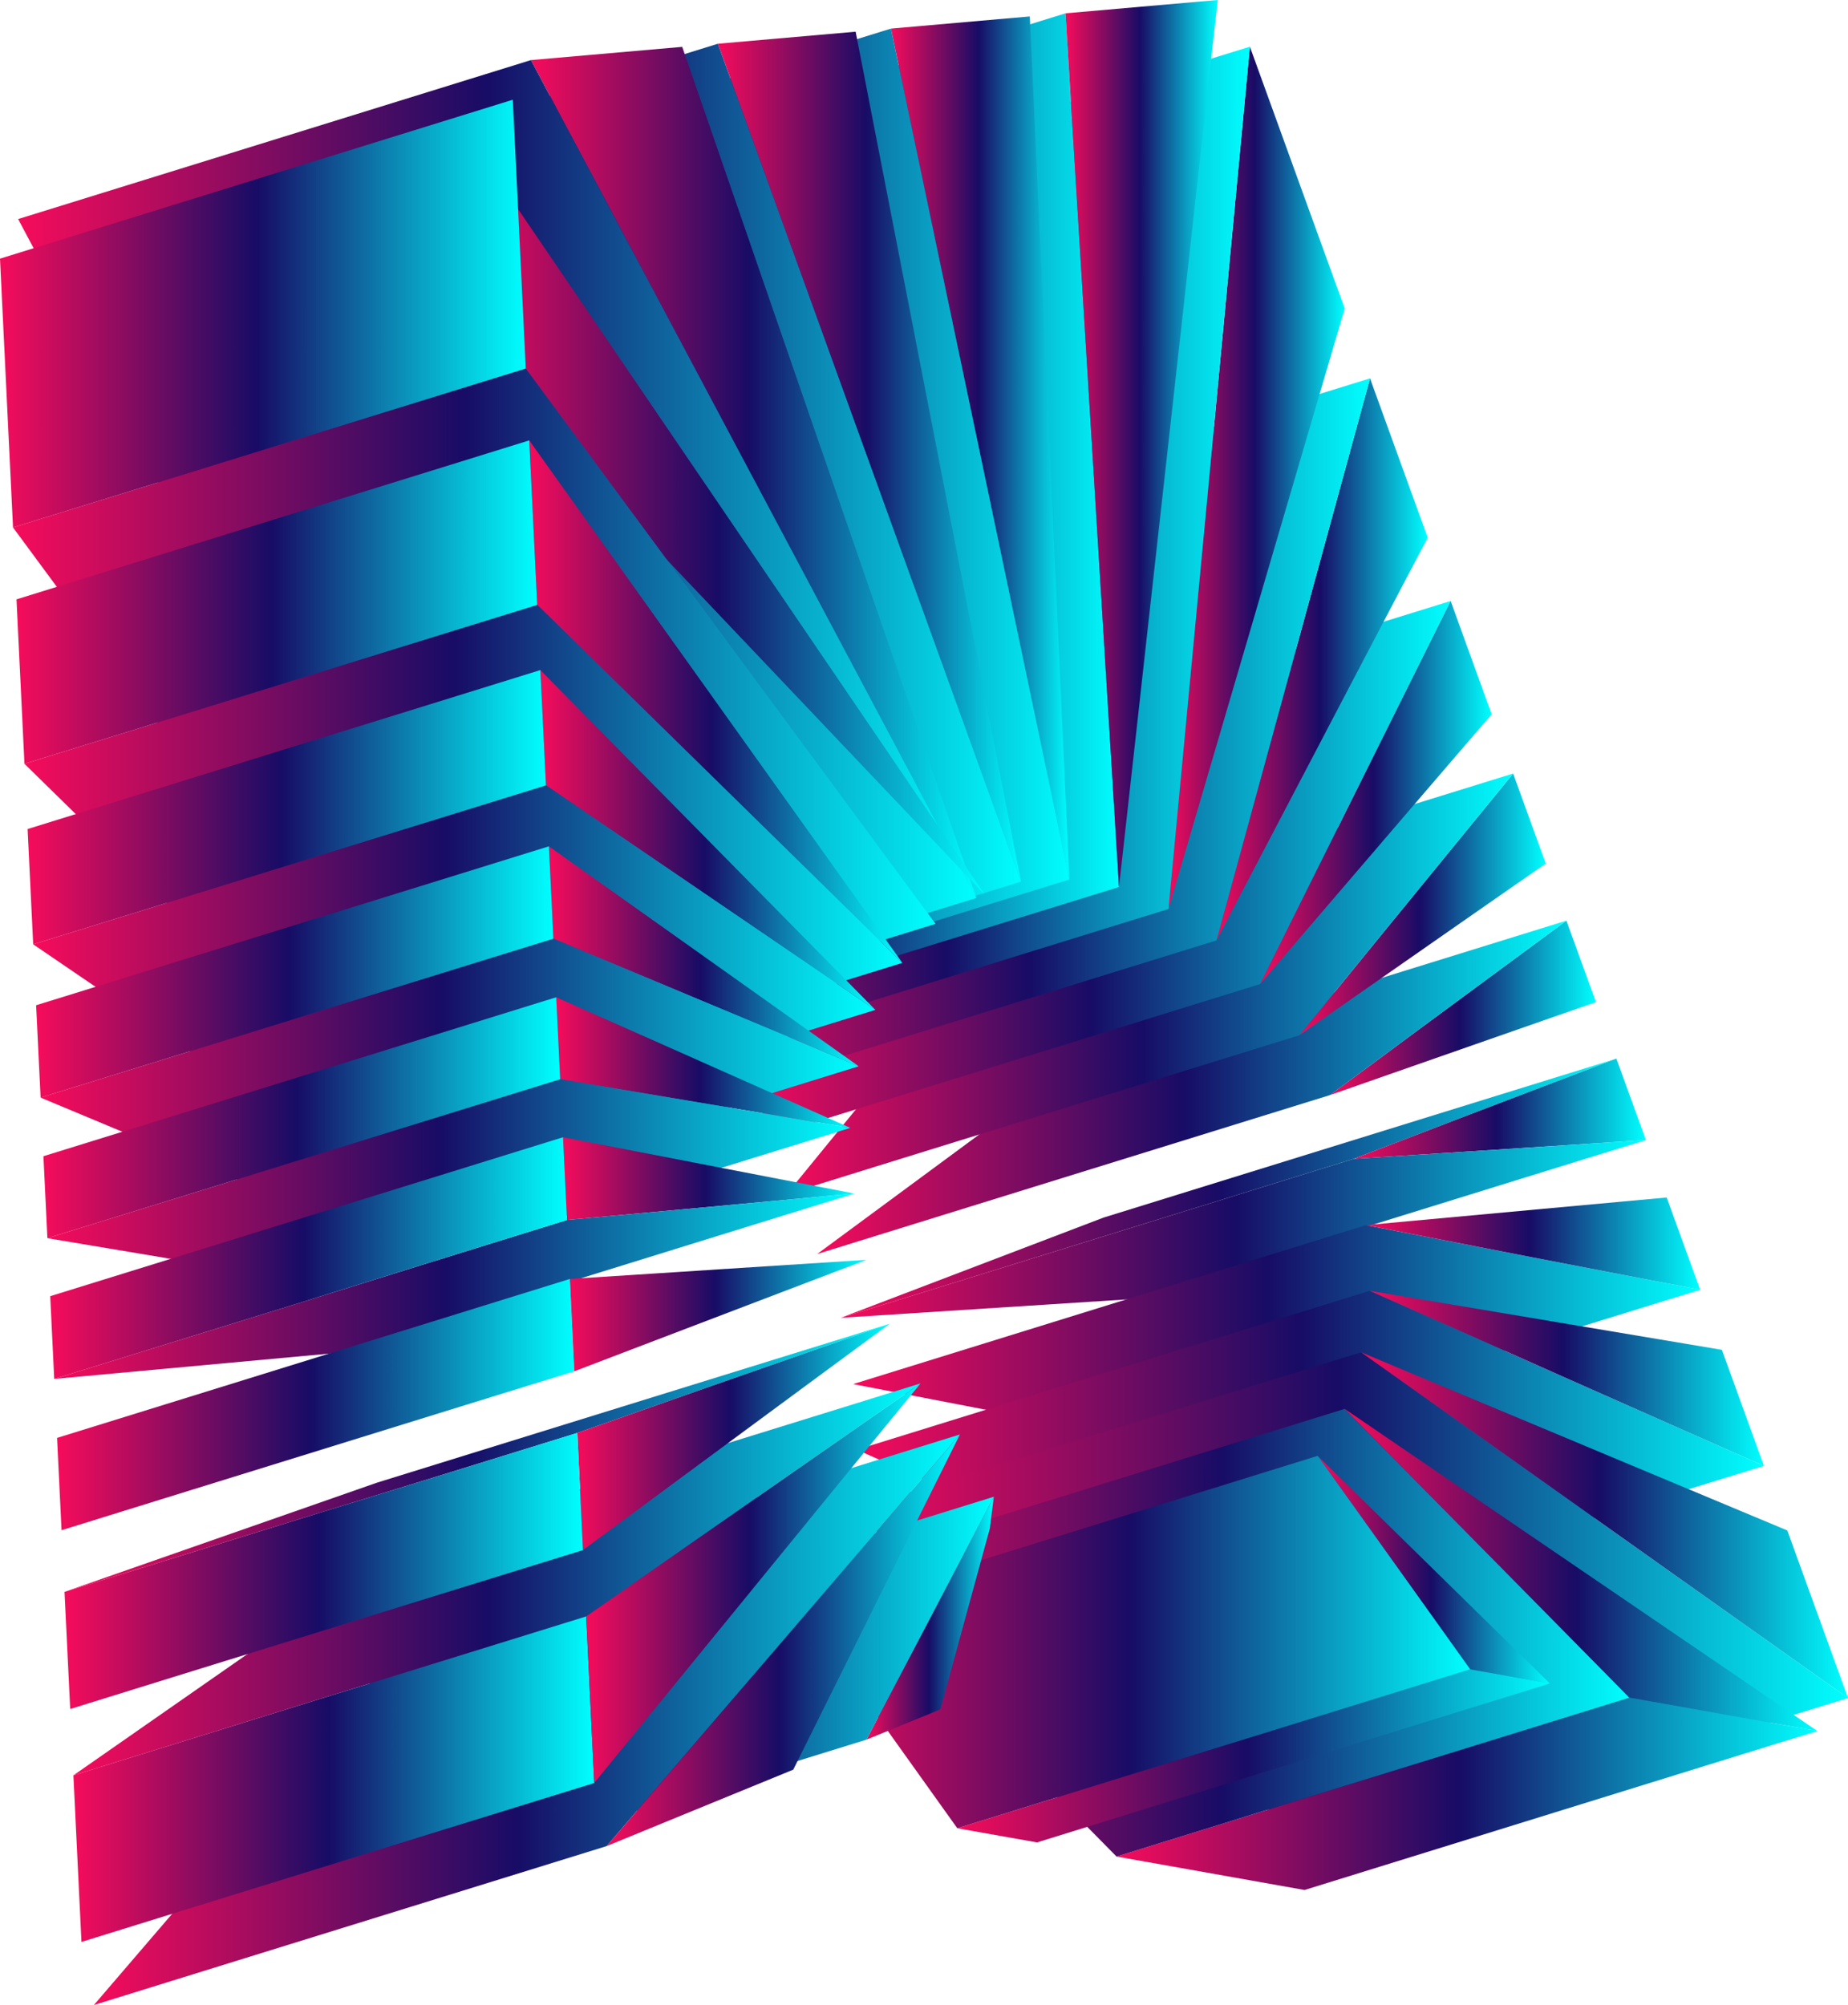 <?xml version="1.0" encoding="UTF-8"?>
<svg xmlns="http://www.w3.org/2000/svg" xmlns:xlink="http://www.w3.org/1999/xlink" viewBox="0 0 679.97 737.64">
  <defs>
    <style>
      .cls-1 {
        fill: url(#linear-gradient-61);
      }

      .cls-2 {
        fill: url(#linear-gradient-15);
      }

      .cls-3 {
        fill: url(#linear-gradient-13);
      }

      .cls-4 {
        fill: url(#linear-gradient-28);
      }

      .cls-5 {
        fill: url(#linear-gradient-53);
      }

      .cls-6 {
        fill: url(#linear-gradient-42);
      }

      .cls-7 {
        fill: url(#linear-gradient-46);
      }

      .cls-8 {
        fill: url(#linear-gradient-60);
      }

      .cls-9 {
        fill: url(#linear-gradient-2);
      }

      .cls-10 {
        fill: url(#linear-gradient-56);
      }

      .cls-11 {
        fill: url(#linear-gradient-43);
      }

      .cls-12 {
        fill: url(#linear-gradient-25);
      }

      .cls-13 {
        fill: url(#linear-gradient-10);
      }

      .cls-14 {
        fill: url(#linear-gradient-12);
      }

      .cls-15 {
        fill: url(#linear-gradient-40);
      }

      .cls-16 {
        fill: url(#linear-gradient-27);
      }

      .cls-17 {
        fill: url(#linear-gradient-37);
      }

      .cls-18 {
        fill: url(#linear-gradient-55);
      }

      .cls-19 {
        fill: url(#linear-gradient-39);
      }

      .cls-20 {
        fill: url(#linear-gradient-52);
      }

      .cls-21 {
        fill: url(#linear-gradient-58);
      }

      .cls-22 {
        fill: url(#linear-gradient-47);
      }

      .cls-23 {
        fill: url(#linear-gradient-26);
      }

      .cls-24 {
        fill: url(#linear-gradient-4);
      }

      .cls-25 {
        fill: url(#linear-gradient-35);
      }

      .cls-26 {
        fill: url(#linear-gradient-30);
      }

      .cls-27 {
        fill: url(#linear-gradient-44);
      }

      .cls-28 {
        fill: url(#linear-gradient-49);
      }

      .cls-29 {
        fill: url(#linear-gradient-3);
      }

      .cls-30 {
        fill: url(#linear-gradient-34);
      }

      .cls-31 {
        fill: url(#linear-gradient-5);
      }

      .cls-32 {
        fill: url(#linear-gradient-38);
      }

      .cls-33 {
        fill: url(#linear-gradient-22);
      }

      .cls-34 {
        fill: url(#linear-gradient-24);
      }

      .cls-35 {
        fill: url(#linear-gradient-54);
      }

      .cls-36 {
        isolation: isolate;
      }

      .cls-37 {
        fill: url(#linear-gradient-33);
      }

      .cls-38 {
        fill: url(#linear-gradient-51);
      }

      .cls-39 {
        fill: url(#linear-gradient-8);
      }

      .cls-40 {
        fill: url(#linear-gradient-57);
      }

      .cls-41 {
        fill: url(#linear-gradient-14);
      }

      .cls-42 {
        fill: url(#linear-gradient-62);
      }

      .cls-43 {
        fill: url(#linear-gradient-29);
      }

      .cls-44 {
        fill: url(#linear-gradient-20);
      }

      .cls-45 {
        fill: url(#linear-gradient-17);
      }

      .cls-46 {
        fill: url(#linear-gradient-50);
      }

      .cls-47 {
        fill: url(#linear-gradient-7);
      }

      .cls-48 {
        fill: url(#linear-gradient-9);
      }

      .cls-49 {
        fill: url(#linear-gradient-59);
      }

      .cls-50 {
        fill: url(#linear-gradient-11);
      }

      .cls-51 {
        fill: url(#linear-gradient-19);
      }

      .cls-52 {
        fill: url(#linear-gradient-6);
      }

      .cls-53 {
        fill: url(#linear-gradient-36);
      }

      .cls-54 {
        fill: url(#linear-gradient-21);
      }

      .cls-55 {
        fill: url(#linear-gradient-45);
      }

      .cls-56 {
        fill: url(#linear-gradient-48);
      }

      .cls-57 {
        fill: url(#linear-gradient-32);
      }

      .cls-58 {
        fill: url(#linear-gradient-41);
      }

      .cls-59 {
        fill: url(#linear-gradient-16);
      }

      .cls-60 {
        fill: url(#linear-gradient);
      }

      .cls-61 {
        fill: url(#linear-gradient-23);
      }

      .cls-62 {
        fill: url(#linear-gradient-31);
      }

      .cls-63 {
        fill: url(#linear-gradient-63);
      }

      .cls-64 {
        mix-blend-mode: hard-light;
      }

      .cls-65 {
        fill: url(#linear-gradient-18);
      }
    </style>
    <linearGradient id="linear-gradient" x1="309.36" y1="437.14" x2="594.75" y2="437.14" gradientUnits="userSpaceOnUse">
      <stop offset="0" stop-color="#f60c5b"/>
      <stop offset=".49" stop-color="#170c66"/>
      <stop offset="1" stop-color="aqua"/>
    </linearGradient>
    <linearGradient id="linear-gradient-2" x1="498.04" y1="407.9" x2="605.61" y2="407.9" xlink:href="#linear-gradient"/>
    <linearGradient id="linear-gradient-3" y1="452.12" x2="605.61" y2="452.12" xlink:href="#linear-gradient"/>
    <linearGradient id="linear-gradient-4" x1="489.36" y1="370.79" x2="587.23" y2="370.79" xlink:href="#linear-gradient"/>
    <linearGradient id="linear-gradient-5" x1="300.68" y1="400.03" x2="576.36" y2="400.03" xlink:href="#linear-gradient"/>
    <linearGradient id="linear-gradient-6" x1="478.12" y1="332.72" x2="568.76" y2="332.72" xlink:href="#linear-gradient"/>
    <linearGradient id="linear-gradient-7" x1="289.44" y1="361.96" x2="556.76" y2="361.96" xlink:href="#linear-gradient"/>
    <linearGradient id="linear-gradient-8" x1="274.99" y1="320.81" x2="533.77" y2="320.81" xlink:href="#linear-gradient"/>
    <linearGradient id="linear-gradient-9" x1="463.67" y1="291.57" x2="548.86" y2="291.57" xlink:href="#linear-gradient"/>
    <linearGradient id="linear-gradient-10" x1="447.6" y1="242.59" x2="525.32" y2="242.59" xlink:href="#linear-gradient"/>
    <linearGradient id="linear-gradient-11" x1="258.92" y1="271.82" x2="504.1" y2="271.82" xlink:href="#linear-gradient"/>
    <linearGradient id="linear-gradient-12" x1="429.93" y1="175.8" x2="494.79" y2="175.8" xlink:href="#linear-gradient"/>
    <linearGradient id="linear-gradient-13" x1="241.26" y1="205.03" x2="459.89" y2="205.03" xlink:href="#linear-gradient"/>
    <linearGradient id="linear-gradient-14" x1="203.37" y1="194.85" x2="411.73" y2="194.85" xlink:href="#linear-gradient"/>
    <linearGradient id="linear-gradient-15" x1="392.05" y1="163.16" x2="448.07" y2="163.16" xlink:href="#linear-gradient"/>
    <linearGradient id="linear-gradient-16" x1="327.82" y1="164.8" x2="393.46" y2="164.8" xlink:href="#linear-gradient"/>
    <linearGradient id="linear-gradient-17" x1="139.14" y1="196.27" x2="393.46" y2="196.27" xlink:href="#linear-gradient"/>
    <linearGradient id="linear-gradient-18" x1="313.92" y1="491.85" x2="625.56" y2="491.85" xlink:href="#linear-gradient"/>
    <linearGradient id="linear-gradient-19" x1="315.29" y1="536.32" x2="649.03" y2="536.32" xlink:href="#linear-gradient"/>
    <linearGradient id="linear-gradient-20" x1="312.14" y1="590.34" x2="679.97" y2="590.34" xlink:href="#linear-gradient"/>
    <linearGradient id="linear-gradient-21" x1="410.83" y1="659.93" x2="668.69" y2="659.93" xlink:href="#linear-gradient"/>
    <linearGradient id="linear-gradient-22" x1="502.59" y1="457.53" x2="625.56" y2="457.53" xlink:href="#linear-gradient"/>
    <linearGradient id="linear-gradient-23" x1="503.97" y1="507.08" x2="649.03" y2="507.08" xlink:href="#linear-gradient"/>
    <linearGradient id="linear-gradient-24" x1="306.1" y1="600.67" x2="599.51" y2="600.67" xlink:href="#linear-gradient"/>
    <linearGradient id="linear-gradient-25" x1="352.24" y1="645.98" x2="570.26" y2="645.98" xlink:href="#linear-gradient"/>
    <linearGradient id="linear-gradient-26" x1="500.82" y1="561.1" x2="679.97" y2="561.1" xlink:href="#linear-gradient"/>
    <linearGradient id="linear-gradient-27" x1="494.78" y1="577.58" x2="668.69" y2="577.58" xlink:href="#linear-gradient"/>
    <linearGradient id="linear-gradient-28" x1="484.84" y1="577.47" x2="570.26" y2="577.47" xlink:href="#linear-gradient"/>
    <linearGradient id="linear-gradient-29" x1="296.16" y1="604.11" x2="540.92" y2="604.11" xlink:href="#linear-gradient"/>
    <linearGradient id="linear-gradient-30" x1="75.47" y1="199.45" x2="375.66" y2="199.45" xlink:href="#linear-gradient"/>
    <linearGradient id="linear-gradient-31" x1="264.15" y1="168" x2="375.66" y2="168" xlink:href="#linear-gradient"/>
    <linearGradient id="linear-gradient-32" x1="195.35" y1="173.8" x2="359.24" y2="173.8" xlink:href="#linear-gradient"/>
    <linearGradient id="linear-gradient-33" x1="6.67" y1="205.47" x2="359.24" y2="205.47" xlink:href="#linear-gradient"/>
    <linearGradient id="linear-gradient-34" x1="170.56" y1="188.28" x2="362.34" y2="188.28" xlink:href="#linear-gradient"/>
    <linearGradient id="linear-gradient-35" x1="4.79" y1="266.96" x2="344.22" y2="266.96" xlink:href="#linear-gradient"/>
    <linearGradient id="linear-gradient-36" x1="0" y1="115.37" x2="193.46" y2="115.37" xlink:href="#linear-gradient"/>
    <linearGradient id="linear-gradient-37" x1="194.74" y1="258.13" x2="332.01" y2="258.13" xlink:href="#linear-gradient"/>
    <linearGradient id="linear-gradient-38" x1="9" y1="317.62" x2="332.01" y2="317.62" xlink:href="#linear-gradient"/>
    <linearGradient id="linear-gradient-39" x1="6.07" y1="221.51" x2="197.67" y2="221.51" xlink:href="#linear-gradient"/>
    <linearGradient id="linear-gradient-40" x1="198.83" y1="309.02" x2="322.09" y2="309.02" xlink:href="#linear-gradient"/>
    <linearGradient id="linear-gradient-41" x1="12.21" y1="359.47" x2="322.09" y2="359.47" xlink:href="#linear-gradient"/>
    <linearGradient id="linear-gradient-42" x1="10.16" y1="296.96" x2="200.89" y2="296.96" xlink:href="#linear-gradient"/>
    <linearGradient id="linear-gradient-43" x1="201.97" y1="351.82" x2="315.96" y2="351.82" xlink:href="#linear-gradient"/>
    <linearGradient id="linear-gradient-44" x1="14.94" y1="398.04" x2="315.96" y2="398.04" xlink:href="#linear-gradient"/>
    <linearGradient id="linear-gradient-45" x1="13.29" y1="357.58" x2="203.62" y2="357.58" xlink:href="#linear-gradient"/>
    <linearGradient id="linear-gradient-46" x1="204.66" y1="390.91" x2="312.87" y2="390.91" xlink:href="#linear-gradient"/>
    <linearGradient id="linear-gradient-47" x1="17.44" y1="435.23" x2="312.87" y2="435.23" xlink:href="#linear-gradient"/>
    <linearGradient id="linear-gradient-48" x1="15.98" y1="411.21" x2="206.12" y2="411.21" xlink:href="#linear-gradient"/>
    <linearGradient id="linear-gradient-49" x1="207.16" y1="433.6" x2="314.34" y2="433.6" xlink:href="#linear-gradient"/>
    <linearGradient id="linear-gradient-50" x1="19.95" y1="473.2" x2="314.34" y2="473.2" xlink:href="#linear-gradient"/>
    <linearGradient id="linear-gradient-51" x1="18.48" y1="462.84" x2="208.63" y2="462.84" xlink:href="#linear-gradient"/>
    <linearGradient id="linear-gradient-52" x1="318.81" y1="595.33" x2="365.68" y2="595.33" xlink:href="#linear-gradient"/>
    <linearGradient id="linear-gradient-53" x1="130.13" y1="624.57" x2="365.68" y2="624.57" xlink:href="#linear-gradient"/>
    <linearGradient id="linear-gradient-54" x1="21" y1="516.74" x2="211.32" y2="516.74" xlink:href="#linear-gradient"/>
    <linearGradient id="linear-gradient-55" x1="209.68" y1="483.99" x2="318.81" y2="483.99" xlink:href="#linear-gradient"/>
    <linearGradient id="linear-gradient-56" x1="23.74" y1="536.31" x2="327.41" y2="536.31" xlink:href="#linear-gradient"/>
    <linearGradient id="linear-gradient-57" x1="34.54" y1="632.69" x2="353.2" y2="632.69" xlink:href="#linear-gradient"/>
    <linearGradient id="linear-gradient-58" x1="27.01" y1="581.05" x2="338.71" y2="581.05" xlink:href="#linear-gradient"/>
    <linearGradient id="linear-gradient-59" x1="212.42" y1="528.62" x2="327.41" y2="528.62" xlink:href="#linear-gradient"/>
    <linearGradient id="linear-gradient-60" x1="23.74" y1="577.95" x2="214.51" y2="577.95" xlink:href="#linear-gradient"/>
    <linearGradient id="linear-gradient-61" x1="27.01" y1="654.55" x2="218.65" y2="654.55" xlink:href="#linear-gradient"/>
    <linearGradient id="linear-gradient-62" x1="215.69" y1="582.45" x2="338.71" y2="582.45" xlink:href="#linear-gradient"/>
    <linearGradient id="linear-gradient-63" x1="223.22" y1="603.46" x2="353.2" y2="603.46" xlink:href="#linear-gradient"/>
  </defs>
  <g class="cls-36">
    <g id="Layer_2" data-name="Layer 2">
      <g id="Layer_1-2" data-name="Layer 1">
        <g class="cls-64">
          <g class="cls-36">
            <polygon class="cls-60" points="498.04 426.34 309.36 484.82 406.07 447.94 594.75 389.46 498.04 426.34"/>
            <polygon class="cls-9" points="594.75 389.46 605.61 419.42 498.04 426.34 594.75 389.46"/>
            <polygon class="cls-29" points="605.61 419.42 416.93 477.9 309.36 484.82 498.04 426.34 605.61 419.42"/>
            <polygon class="cls-24" points="576.36 338.7 587.23 368.67 489.36 402.88 576.36 338.7"/>
            <polygon class="cls-31" points="489.36 402.88 300.68 461.35 387.69 397.18 576.36 338.7 489.36 402.88"/>
            <polygon class="cls-52" points="556.76 284.58 568.76 317.71 478.12 380.86 556.76 284.58"/>
            <polygon class="cls-47" points="478.12 380.86 289.44 439.34 368.08 343.06 556.76 284.58 478.12 380.86"/>
            <polygon class="cls-39" points="463.67 362.04 274.99 420.51 345.09 279.58 533.77 221.1 463.67 362.04"/>
            <polygon class="cls-48" points="533.77 221.1 548.86 262.79 463.67 362.04 533.77 221.1"/>
            <polygon class="cls-13" points="504.1 139.2 525.32 197.79 447.6 345.97 504.1 139.2"/>
            <polygon class="cls-50" points="447.6 345.97 258.92 404.45 315.42 197.67 504.1 139.2 447.6 345.97"/>
            <polygon class="cls-14" points="459.89 17.18 494.79 113.49 429.93 334.41 459.89 17.18"/>
            <polygon class="cls-3" points="429.93 334.41 241.26 392.89 271.22 75.65 459.89 17.18 429.93 334.41"/>
            <polygon class="cls-41" points="411.73 326.31 223.05 384.79 203.37 63.38 392.05 4.9 411.73 326.31"/>
            <polygon class="cls-2" points="448.07 0 411.73 326.31 392.05 4.9 448.07 0"/>
            <polygon class="cls-59" points="378.92 6.05 393.46 323.55 327.82 10.52 378.92 6.05"/>
            <polygon class="cls-45" points="393.46 323.55 204.79 382.03 139.14 69 327.82 10.52 393.46 323.55"/>
          </g>
          <g class="cls-36">
            <polygon class="cls-65" points="625.56 474.5 436.88 532.98 313.92 509.2 502.59 450.72 625.56 474.5"/>
            <polygon class="cls-51" points="649.03 539.29 460.35 597.76 315.29 533.35 503.97 474.88 649.03 539.29"/>
            <polygon class="cls-44" points="679.97 624.7 491.29 683.17 312.14 555.98 500.82 497.5 679.97 624.7"/>
            <polygon class="cls-54" points="668.69 636.84 480.01 695.32 410.83 683.02 599.51 624.54 668.69 636.84"/>
            <polygon class="cls-33" points="613.26 440.55 625.56 474.5 502.59 450.72 613.26 440.55"/>
            <polygon class="cls-61" points="503.97 474.88 633.57 496.6 649.03 539.29 503.97 474.88"/>
            <polygon class="cls-34" points="599.51 624.54 410.83 683.02 306.1 576.8 494.78 518.32 599.51 624.54"/>
            <polygon class="cls-12" points="570.26 619.34 381.58 677.82 352.24 672.61 540.92 614.13 570.26 619.34"/>
            <polygon class="cls-23" points="500.82 497.5 657.64 563.05 679.97 624.7 500.82 497.5"/>
            <polygon class="cls-16" points="494.78 518.32 668.69 636.84 599.51 624.54 494.78 518.32"/>
            <polygon class="cls-4" points="484.84 535.6 570.26 619.34 540.92 614.13 484.84 535.6"/>
            <polygon class="cls-43" points="540.92 614.13 352.24 672.61 296.16 594.08 484.84 535.6 540.92 614.13"/>
          </g>
          <g class="cls-36">
            <polygon class="cls-26" points="375.66 324.34 186.98 382.82 75.47 74.57 264.15 16.09 375.66 324.34"/>
            <polygon class="cls-62" points="314.83 11.66 375.66 324.34 264.15 16.09 314.83 11.66"/>
            <polygon class="cls-57" points="251.02 17.24 359.24 330.35 195.35 22.11 251.02 17.24"/>
            <polygon class="cls-37" points="359.24 330.35 170.57 388.83 6.67 80.59 195.35 22.11 359.24 330.35"/>
            <polygon class="cls-30" points="170.56 47.45 362.34 329.11 187.52 144.99 170.56 47.45"/>
            <polygon class="cls-25" points="344.22 339.87 155.54 398.35 4.79 194.05 193.46 135.57 344.22 339.87"/>
            <polygon class="cls-53" points="193.46 135.57 4.79 194.05 0 95.16 188.68 36.69 193.46 135.57"/>
            <polygon class="cls-17" points="194.74 162.02 332.01 354.23 197.67 222.53 194.74 162.02"/>
            <polygon class="cls-32" points="332.01 354.23 143.34 412.71 9 281 197.67 222.53 332.01 354.23"/>
            <polygon class="cls-19" points="197.67 222.53 9 281 6.07 220.5 194.74 162.02 197.67 222.53"/>
            <polygon class="cls-15" points="198.83 246.52 322.09 371.53 200.89 288.93 198.83 246.52"/>
            <polygon class="cls-58" points="322.09 371.53 133.41 430 12.21 347.41 200.89 288.93 322.09 371.53"/>
            <polygon class="cls-6" points="200.89 288.93 12.21 347.41 10.16 305 198.83 246.52 200.89 288.93"/>
            <polygon class="cls-11" points="201.97 311.36 315.96 392.28 203.62 345.33 201.97 311.36"/>
            <polygon class="cls-27" points="315.96 392.28 127.28 450.76 14.94 403.8 203.62 345.33 315.96 392.28"/>
            <polygon class="cls-55" points="203.62 345.33 14.94 403.8 13.29 369.83 201.97 311.36 203.62 345.33"/>
            <polygon class="cls-7" points="204.66 366.89 312.87 414.94 206.12 397.04 204.66 366.89"/>
            <polygon class="cls-22" points="312.87 414.94 124.19 473.41 17.44 455.52 206.12 397.04 312.87 414.94"/>
            <polygon class="cls-56" points="206.12 397.04 17.44 455.52 15.98 425.37 204.66 366.89 206.12 397.04"/>
            <polygon class="cls-28" points="207.16 418.39 314.34 439.1 208.63 448.82 207.16 418.39"/>
            <polygon class="cls-46" points="314.34 439.1 125.66 497.58 19.95 507.3 208.63 448.82 314.34 439.1"/>
            <polygon class="cls-38" points="208.63 448.82 19.95 507.3 18.48 476.86 207.16 418.39 208.63 448.82"/>
          </g>
          <g class="cls-36">
            <polygon class="cls-20" points="365.68 550.65 364.21 562.29 346.01 628.87 318.81 640.01 365.68 550.65"/>
            <polygon class="cls-5" points="318.81 640.01 130.13 698.48 177 609.13 365.68 550.65 318.81 640.01"/>
            <polygon class="cls-35" points="211.32 504.49 22.64 562.96 21 529 209.68 470.52 211.32 504.49"/>
            <polygon class="cls-18" points="209.68 470.52 318.81 463.49 211.32 504.49 209.68 470.52"/>
            <polygon class="cls-10" points="212.42 527.17 23.74 585.64 138.73 545.46 327.41 486.98 212.42 527.17"/>
            <polygon class="cls-40" points="223.22 679.17 34.54 737.64 164.52 586.22 353.2 527.74 223.22 679.17"/>
            <polygon class="cls-21" points="215.69 594.67 27.01 653.14 150.03 567.43 338.71 508.95 215.69 594.67"/>
            <polygon class="cls-49" points="327.41 486.98 214.51 570.26 212.42 527.17 327.41 486.98"/>
            <polygon class="cls-8" points="214.51 570.26 25.83 628.74 23.74 585.64 212.42 527.17 214.51 570.26"/>
            <polygon class="cls-1" points="218.65 655.95 29.97 714.43 27.01 653.14 215.69 594.67 218.65 655.95"/>
            <polygon class="cls-42" points="338.71 508.95 218.65 655.95 215.69 594.67 338.71 508.95"/>
            <polygon class="cls-63" points="353.2 527.74 291.88 651.05 223.22 679.17 353.2 527.74"/>
          </g>
        </g>
      </g>
    </g>
  </g>
</svg>